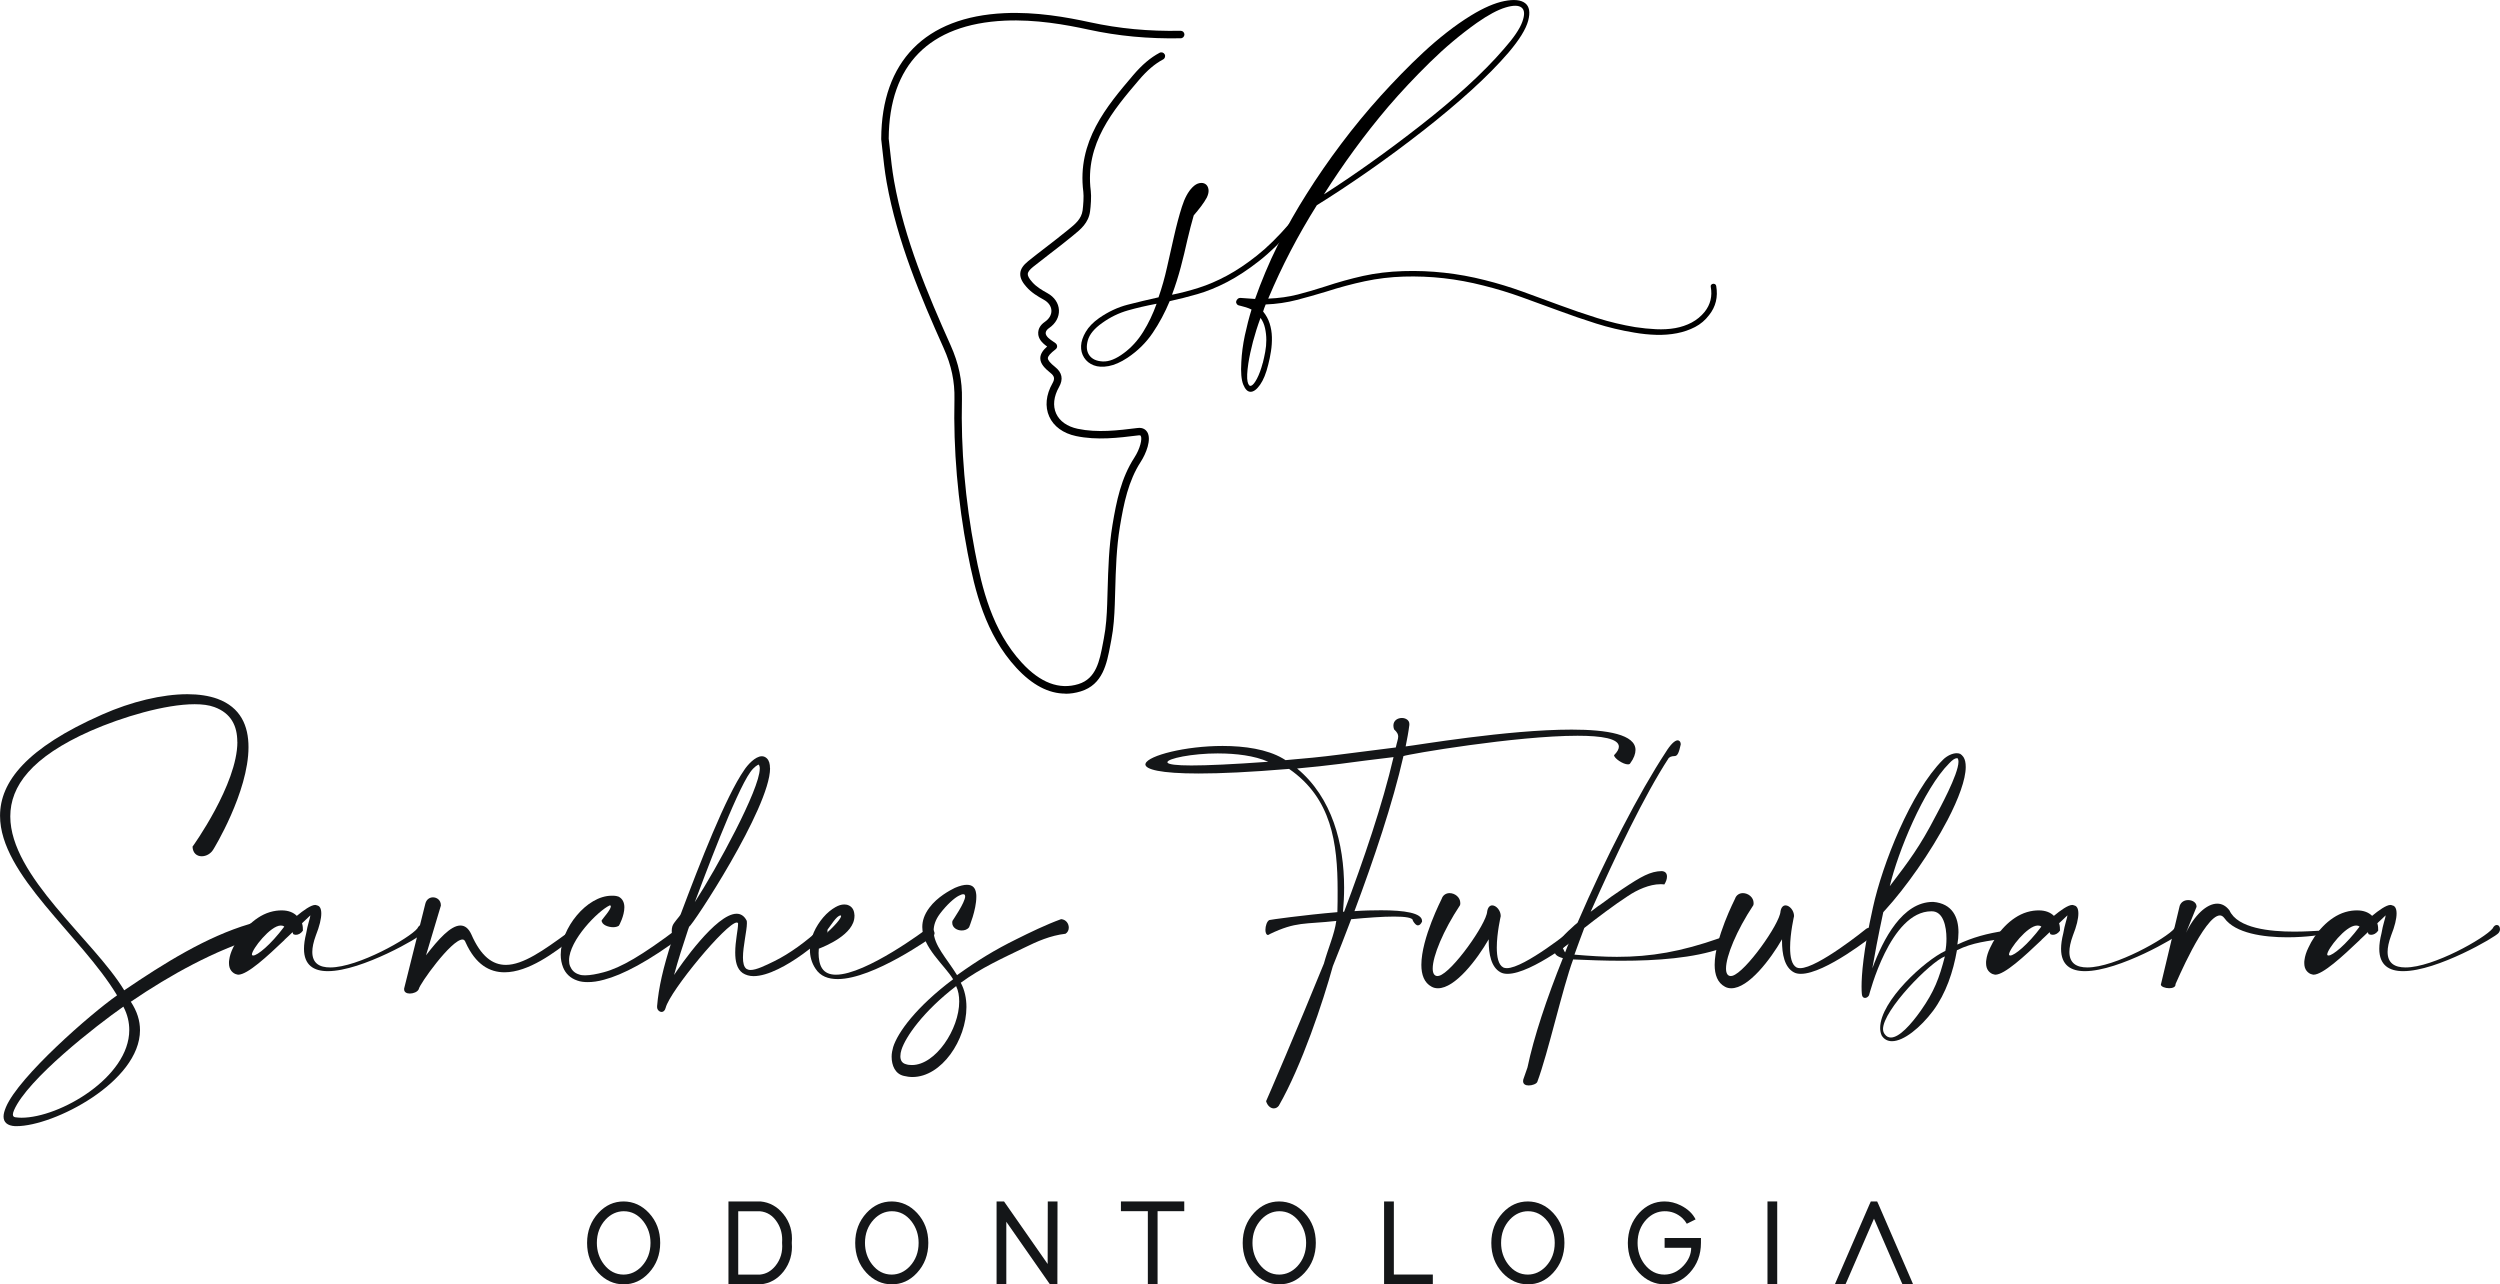 <?xml version="1.0" encoding="UTF-8"?><svg id="Camada_1" xmlns="http://www.w3.org/2000/svg" viewBox="0 0 634.32 325.87"><defs><style>.cls-1{fill:#141618;}</style></defs><path class="cls-1" d="m60.21,188.22c0-4-1.55-7.27-5.83-8.82-1.33-.5-3.05-.72-4.99-.72-7.44,0-18.31,3.22-26.41,6.77-15.04,6.66-20.37,14.04-20.37,21.7,0,15.2,21.14,31.3,28.91,44.12,10.21-6.94,20.92-13.6,31.74-16.81.22-.11.44-.17.67-.17,1,0,1.89,1.28,1.89,2.39,0,.44-.17.89-.5,1.17-10.65,3.22-22.03,9.43-32.13,16.32,1.61,2.44,2.33,4.83,2.33,7.21,0,13.1-21.81,24.36-31.35,24.36h-.33c-2-.11-2.94-1-2.94-2.44,0-.67.22-1.44.61-2.39,3.27-7.77,21.53-23.7,28.19-28.36-9.21-15.32-29.69-30.52-29.69-45.56,0-8.6,6.66-17.2,25.92-25.69,7.38-3.27,15.2-5.16,21.64-5.16,2.83,0,5.44.39,7.6,1.17,5.88,2.16,7.88,6.83,7.88,12.26,0,11.43-8.88,25.92-8.93,25.97-.67,1.11-1.83,1.72-2.94,1.72-1.22,0-2.27-.78-2.33-2.44.06-.06,11.38-15.82,11.38-26.58ZM3.55,281.72c-.17.39-.28.78-.28,1.05,0,.44.22.67.67.72.5.06,1,.11,1.5.11,9.71,0,27.36-10.27,27.36-22.25,0-1.94-.44-3.94-1.5-5.94-6.83,4.77-24.36,18.42-27.75,26.3Z"/><path class="cls-1" d="m72.19,238.49c-4.38,4.16-9.38,8.82-11.76,8.82-.06,0-.17-.06-.28-.06-.61-.11-1.05-.44-1.44-.89-.44-.55-.61-1.22-.61-2,0-.28,0-.56.06-.83.11-.89.44-2,1-3.11,1.61-3.55,5.05-7.71,9.32-8.99,1.11-.33,2.11-.44,3-.44,1.72,0,3,.55,3.83,1.39,1.67-1.39,3.61-2.77,4.66-2.77.17,0,.33.06.44.11.72.11,1.11.83,1.11,2.05,0,1.33-.44,3.22-1.39,5.6-.61,1.66-.89,3.05-.89,4.16,0,2.89,1.83,3.94,4.55,3.94,7.05,0,20.14-7.44,22.09-9.88.33-.67.72-.89,1.05-.89.5,0,.83.44.83,1.05,0,.33-.11.67-.39,1-.67.94-15.54,9.66-24.19,9.66-3.55,0-6.05-1.5-6.05-5.66,0-1.11.17-2.39.56-3.94.33-2.11,1.05-4.05,1.05-4.49v-.06s-.83.78-2.11,2c.22.67.22,1.33.22,1.66v.22c-.5.72-1.17,1.05-1.78,1.05-.22,0-.44-.06-.67-.17l-.17-.5c-.78.78-1.11,1.05-2.05,1.94Zm-.94-3.66c-2.66,0-7.33,6.05-7.33,7.33,0,.17.11.28.33.28,1.05,0,4.38-2.66,7.88-7.33-.28-.22-.55-.28-.89-.28Z"/><path class="cls-1" d="m108.1,242.38c3.11-4.05,6.27-7.55,8.71-7.55,1.11,0,2.05.67,2.77,2.22,2.44,5.6,5.38,7.77,8.77,7.77,4.38,0,9.6-3.72,15.54-8.05.22-.28.5-.33.72-.33.56,0,1.05.55,1.05,1.05,0,.28-.17.56-.5.72-4.44,3.5-11.1,8.49-17.15,8.49-3.77,0-7.33-1.94-9.88-7.6-.17-.5-.44-.72-.78-.72-2.83,0-10.99,11.43-11.1,12.6-.33.72-1.39,1.11-2.27,1.11-.78,0-1.44-.33-1.44-1.05v-.22l5.38-21.53c.28-1.11,1.11-1.61,1.94-1.61,1,0,2,.72,2,2v.11l-3.77,12.6Z"/><path class="cls-1" d="m154.99,230c0-.17-.06-.28-.28-.28-3,1.39-10.32,8.88-10.32,13.93,0,.56.06,1.05.28,1.55.39.94,1.11,1.72,2.27,2.05.39.17.94.22,1.5.22,1.33,0,3.05-.33,4.72-.78,4.44-1.17,9.77-4.33,18.42-10.82.33-.22.72-.33,1.05-.33.72,0,1.33.39,1.33.89,0,.28-.11.55-.5.83-8.93,6.71-15.54,10.1-20.2,11.32-1.55.44-2.94.61-4.11.61-1,0-1.89-.11-2.66-.39-1.83-.61-3-1.83-3.61-3.33-.39-1-.61-2.05-.61-3.22,0-6.71,6.6-14.98,12.93-14.98h.55c.39,0,.78.11,1.17.22,1.11.55,1.5,1.61,1.5,2.72,0,2.16-1.33,4.61-1.39,4.66-.28.22-.83.39-1.44.39-1.28,0-2.94-.61-2.94-1.72.39-.61,2.33-2.72,2.33-3.55Z"/><path class="cls-1" d="m195.39,194.93c0,10.04-19.87,40.18-20.53,40.18l-.28.78c-1.39,4.22-2.5,7.6-3.55,11.49,1.55-2.33,10.65-15.54,15.87-15.54,1,0,1.89.5,2.5,1.66.11.17.11.44.11.78,0,1.83-1,5.83-1,8.66,0,1.33.22,2.39.89,2.89.28.17.61.28,1.05.28,1.44,0,3.72-1.11,5.99-2.22,3.88-1.89,8.27-5.11,11.76-8.38.22-.22.44-.33.72-.33.55,0,1.05.5,1.05,1.11,0,.28-.06.55-.28.83-3.66,3.44-8.21,6.83-12.26,8.77-2.27,1.11-4.44,1.78-6.22,1.78-1.05,0-2-.28-2.77-.78-1.5-1.05-1.89-3.05-1.89-5.22,0-2.83.72-5.88.72-7.21v-.22c-.06-.11-.17-.17-.33-.17-2.55,0-16.93,17.31-18.04,21.64-.17.72-.61,1.05-1,1.05-.61,0-1.17-.56-1.17-1.22v-.28c.39-4.66,1.5-9.6,3.77-16.65.06-.22.11-.39.11-.61,0-.55-.17-1.17-.17-1.83,0-.39.06-.78.17-1.17.33-1,1.83-2.39,2.11-3.05,4.88-12.99,11.43-29.86,16.15-36.63.72-1.11,2.72-3.44,4.44-3.44.44,0,.89.17,1.28.55.56.56.78,1.39.78,2.5Zm-2.61.11c0-.5-.11-.83-.28-1.05-.22.06-1.17.56-2.11,1.89-3.72,5.16-12.04,27.52-14.1,33.02,5.6-8.66,16.48-28.63,16.48-33.85Z"/><path class="cls-1" d="m216.8,232.44c0,4.66-7.49,7.66-9.04,8.27,0,.33-.06.72-.06,1.11,0,1.33.22,2.89.89,3.88.72,1.11,1.94,1.61,3.5,1.61,7.66,0,22.97-11.54,23.03-11.6.22-.17.44-.22.67-.22.72,0,1.33.67,1.33,1.33,0,.28-.17.56-.44.78-.11.06-15.04,10.82-24.14,10.82-2.39,0-4.38-.72-5.6-2.61-1.05-1.55-1.44-3.22-1.44-4.83,0-3.11,1.55-6.05,3.38-8.21,1-1.17,2.11-2.05,3.11-2.61.78-.44,1.5-.67,2.22-.67.39,0,.78.06,1.11.22.78.33,1.33,1.05,1.44,2.11,0,.22.06.39.06.61Zm-3.38,0c0-.11-.06-.17-.17-.17-1.11.17-2.16,2.22-4.72,5.55,3.55-3.05,4.88-4.88,4.88-5.38Z"/><path class="cls-1" d="m244.88,227.45c0-.33-.11-.56-.44-.56-.28,0-.67.11-1.17.39-1.11.55-3.05,2.27-4.77,4.55-1.17,1.55-1.61,3-1.61,4.38,0,3.61,3.27,6.88,5.94,11.21,5.11-3.66,9.49-6.38,15.15-9.16,3.22-1.61,7.44-3.66,11.26-5.05,1.28.11,1.94,1.17,1.94,2.16,0,.61-.28,1.22-.83,1.55-3.83.44-7.21,1.94-10.38,3.5-5.72,2.77-11.04,5.16-16.2,8.93,1,1.83,1.44,4,1.44,6.16,0,8.32-6.27,17.76-13.71,17.76-.72,0-1.44-.11-2.16-.28-2.22-.5-3.11-2.66-3.11-4.88,0-.83.17-1.66.39-2.44,1.17-3.72,5.83-10.16,15.21-17.2-2.11-3.55-7.82-8.05-7.82-13.26,0-1.55.5-3.16,1.78-4.88,2.05-2.77,5.27-4.44,6.49-5.05,1.28-.55,2.27-.78,3.05-.78,1.5,0,2.16.83,2.33,2.16.06.28.06.55.06.89,0,3.38-1.83,7.66-1.83,7.71-.44.61-1.17.83-1.89.83-1.17,0-2.39-.72-2.39-1.94,0-.17,0-.33.06-.5,0-.06,3.22-4.66,3.22-6.22Zm-16.15,38.9c-.17.5-.28,1.11-.28,1.66,0,.89.33,1.72,1.39,2,.5.17,1,.22,1.55.22,5.99,0,11.99-9.1,11.99-16.09,0-1.44-.22-2.77-.78-3.94-8.38,6.44-12.82,12.87-13.87,16.15Z"/><path class="cls-1" d="m335.94,244.38c1-3.66,2.66-7.33,3.11-10.71-8.1.89-10.15.11-16.87,3.33-.17.17-.33.22-.5.22-.39,0-.61-.61-.61-1.28,0-1,.39-2.22,1-2.5.06-.06,8.71-1.28,17.26-2,.06-1.83.06-3.61.06-5.44,0-12.15-1.55-23.47-12.32-30.91-9.88.83-17.37,1.17-22.92,1.17-9.77,0-13.54-1.05-13.54-2.33,0-.06.06-.17.06-.22.72-2,10.04-4.44,19.53-4.44,5.6,0,11.26.83,15.26,3.16.28.17.5.33.72.44,4.66-.39,9.27-.83,13.54-1.39,4.16-.55,9.1-1.17,14.43-1.83.28-1.33.61-2.11.61-2.77,0-.55-.22-1.05-1.05-1.83-.11-.33-.17-.67-.17-.94,0-1.33,1.11-1.94,2.16-1.94.94,0,1.89.55,1.89,1.5v.28c-.22,1.78-.56,3.55-.94,5.44,2.66-.28,25.8-4.27,42.12-4.27,9.16,0,16.2,1.28,16.2,5.16,0,.94-.39,2.11-1.33,3.38-.11.22-.33.28-.61.28-1.22,0-3.5-1.55-3.5-2.33.83-.83,1.22-1.55,1.22-2.16,0-2.05-4.33-2.77-10.49-2.77-15.54,0-42.95,4.66-44.17,5.16-2.72,11.99-7.49,26.14-12.43,39.34,2.33-.17,4.66-.22,6.77-.22,5.88,0,10.38.67,10.38,2.72v.17c-.33.67-.67.94-1.05.94-.44,0-.83-.44-1.28-1.17v-.06c0-.72-1.89-1-4.77-1s-6.77.28-10.88.67c-1.55,4.16-3.16,8.16-4.66,11.93-2.44,8.88-7.88,25.25-13.71,35.4-.33.44-.78.67-1.28.67-.78,0-1.61-.67-1.94-1.83.06-.06,8.16-18.87,14.71-35.02Zm-26.8-53.22c-6.83,0-12.93,1.33-12.93,2.22,0,.06,0,.11.06.17.33.39,2.16.67,5.99.67,4.05,0,10.38-.28,19.53-.94-3.5-1.55-8.21-2.11-12.65-2.11Zm44.45.94c-4.99.61-9.66,1.17-13.6,1.72-3.44.44-7.1.83-10.88,1.17,8.88,7.38,11.93,19.03,11.93,30.24,0,2.05-.11,4.11-.28,6.1h.28c4.94-13.1,9.77-27.25,12.54-39.23Z"/><path class="cls-1" d="m363.52,245.76c0,1.17.39,1.89,1.22,1.89.11,0,.28-.06.39-.06,3.33-.89,12.04-13.21,12.21-16.32.17-1.11.72-1.55,1.28-1.55,1,0,2.16,1.28,2.16,2.72,0,.06-1,4.27-1,7.99,0,2.33.39,4.38,1.66,5.05.22.11.55.17.89.17,4.44,0,16.7-9.93,16.76-9.99.28-.17.55-.28.78-.28.67,0,1.17.61,1.17,1.33,0,.17-.06.33-.11.56,0,.06-12.26,9.82-18.42,9.82-.67,0-1.28-.11-1.78-.39-2.39-1.28-3-4.66-3-7.94v-.44c-2.94,5.11-8.49,12.43-12.87,12.43-.56,0-1.11-.11-1.61-.39-1.89-1-2.61-3.05-2.61-5.55,0-6.77,5.16-16.7,5.16-16.76.33-1,1.17-1.44,2-1.44,1.33,0,2.72,1.05,2.72,2.5,0,.17,0,.33-.06.55-4.27,6.44-6.94,12.93-6.94,16.09Z"/><path class="cls-1" d="m405.42,229.95l.61-.39c1.89-1.44,3.88-2.83,5.72-4.05,4.66-3.11,6.99-4.44,9.88-4.49.94.06,1.33.61,1.33,1.39,0,.61-.22,1.28-.67,2-.33-.06-.67-.06-1-.06-2.72,0-5.88,1.39-8.32,3.05-3.11,2-8.05,5.72-10.99,8.05-.94,2.5-1.61,4.27-2.5,6.77,3.88.33,7.44.56,10.77.56,8.71,0,16.32-1.33,25.97-4.72.28-.17.5-.22.72-.22.5,0,.78.5.78,1.11s-.28,1.33-.89,1.66c-7.1,2.5-16.54,3.16-25.47,3.16-4.27,0-8.49-.17-12.21-.33-2.66,7.16-6.38,23.86-9.1,31.08-.22.5-1.28.89-2.16.89-.78,0-1.44-.28-1.44-1.11,0-.22.06-.55.22-.89l.89-2.55c1.61-7.71,4.88-17.54,8.99-27.75-.83-.22-1.39-.5-1.72-.83-.28-.28-.39-.61-.39-.94,0-1.5,1.78-3.66,4.49-6.05.39-.39.83-.78,1.33-1.17,7.1-16.48,15.65-33.02,22.36-43.23,1.22-2,2.33-3.05,3.05-3.05.17,0,.33.06.5.22s.28.44.28.83c-.94,4.44-1.55,2.16-3.05,3.44-6.22,9.55-13.37,24.53-19.81,39.01l1.39-1.05c.17-.11.33-.22.44-.33Zm-7.21,8.99c-1,.94-1.66,1.55-1.66,1.72l.06.06c.11.11.22.55.5.94.33-.89.72-1.83,1.11-2.72Z"/><path class="cls-1" d="m437.94,245.76c0,1.17.39,1.89,1.22,1.89.11,0,.28-.06.39-.06,3.33-.89,12.04-13.21,12.21-16.32.17-1.11.72-1.55,1.28-1.55,1,0,2.16,1.28,2.16,2.72,0,.06-1,4.27-1,7.99,0,2.33.39,4.38,1.66,5.05.22.11.55.17.89.17,4.44,0,16.7-9.93,16.76-9.99.28-.17.55-.28.78-.28.67,0,1.17.61,1.17,1.33,0,.17-.06.33-.11.56,0,.06-12.26,9.82-18.42,9.82-.67,0-1.28-.11-1.78-.39-2.39-1.28-3-4.66-3-7.94v-.44c-2.94,5.11-8.49,12.43-12.87,12.43-.56,0-1.11-.11-1.61-.39-1.89-1-2.61-3.05-2.61-5.55,0-6.77,5.16-16.7,5.16-16.76.33-1,1.17-1.44,2-1.44,1.33,0,2.72,1.05,2.72,2.5,0,.17,0,.33-.06.55-4.27,6.44-6.94,12.93-6.94,16.09Z"/><path class="cls-1" d="m478.28,230.95l-.44.5c-1.39,6.44-2.22,11.04-2.78,14.26,2.78-7.49,7.66-16.87,15.37-16.87h.11c4.88.44,6.38,3.94,6.38,7.71,0,1-.11,2.11-.28,3.11,3.88-1.83,7.55-2.83,12.1-3.5h.11c.61,0,.89.5.89,1,0,.44-.22.83-.61.89-4.77.72-8.6,1.05-12.6,3.05-.94,5.44-2.77,10.93-6.05,15.37-3.22,4.27-7.44,7.71-10.43,7.71-1.05,0-2-.44-2.61-1.44-.28-.61-.39-1.22-.39-1.94,0-6.83,11.38-17.15,16.54-19.53.17-.78.28-1.89.28-3.11,0-3.16-.83-6.94-3.72-6.94h-.11c-10.49,0-15.76,21.2-15.82,21.31-.22.39-.61.67-1,.67-.33,0-.67-.17-.78-.72,0,0-.11-.61-.11-2.16,0-2.83.39-8.88,2.89-20.09,2.39-10.93,9.6-29.3,17.76-37.46,1.05-1.05,2.44-1.66,3.5-1.66.33,0,.61.06.89.17.28.17.56.44.83.83.39.61.56,1.44.56,2.5,0,3.16-1.83,8.1-4.61,13.43-4.33,8.27-10.6,17.15-15.87,22.92Zm-.5,30.19c0,.5.17.94.44,1.28.39.56.94.83,1.55.83,2.11,0,5.05-3.22,7.6-6.83,3.39-4.83,4.66-8.16,6.1-13.76-3.66,1.39-15.7,13.6-15.7,18.48Zm13.37-54.11c.78-1.5,5.77-10.54,5.77-13.76,0-.33-.06-.61-.17-.83-.11-.06-.17-.06-.28-.06-.44,0-1.11.44-1.89,1.28-6.49,6.49-13.04,22.53-15.09,31.19,4.88-6.38,7.77-10.27,11.65-17.81Z"/><path class="cls-1" d="m518.01,238.49c-4.38,4.16-9.38,8.82-11.76,8.82-.06,0-.17-.06-.28-.06-.61-.11-1.05-.44-1.44-.89-.44-.55-.61-1.22-.61-2,0-.28,0-.56.06-.83.11-.89.44-2,1-3.11,1.61-3.55,5.05-7.71,9.32-8.99,1.11-.33,2.11-.44,3-.44,1.72,0,3,.55,3.83,1.39,1.66-1.39,3.61-2.77,4.66-2.77.17,0,.33.06.44.11.72.11,1.11.83,1.11,2.05,0,1.33-.44,3.22-1.39,5.6-.61,1.66-.89,3.05-.89,4.16,0,2.89,1.83,3.94,4.55,3.94,7.05,0,20.14-7.44,22.09-9.88.33-.67.72-.89,1.05-.89.5,0,.83.44.83,1.05,0,.33-.11.67-.39,1-.67.94-15.54,9.66-24.19,9.66-3.55,0-6.05-1.5-6.05-5.66,0-1.11.17-2.39.56-3.94.33-2.11,1.05-4.05,1.05-4.49v-.06s-.83.78-2.11,2c.22.67.22,1.33.22,1.66v.22c-.5.72-1.17,1.05-1.78,1.05-.22,0-.44-.06-.67-.17l-.17-.5c-.78.78-1.11,1.05-2.05,1.94Zm-.94-3.66c-2.66,0-7.33,6.05-7.33,7.33,0,.17.11.28.33.28,1.05,0,4.38-2.66,7.88-7.33-.28-.22-.56-.28-.89-.28Z"/><path class="cls-1" d="m554.58,236.83c2.16-4.61,5.33-7.55,7.99-7.55,1.17,0,2.22.55,3.11,1.72,2.05,4.55,10.27,5.38,16.43,5.38,2.72,0,5.05-.17,6.22-.22.67-.06,1.17-.55,1.28-.55.22-.06.44-.11.56-.11.33,0,.44.17.44.33,0,.39-.39.94-.83,1.05-.28.28-4.49.94-9.43.94-6.05,0-13.21-1-15.98-4.88-.33-.44-.72-.67-1.11-.67-3.94,0-11.21,17.37-11.27,17.42v.11c0,.67-.78.94-1.61.94-1,0-2.11-.39-2.11-.94,0-.11.06-.17.06-.22l4.72-19.76c.39-1.05,1.28-1.44,2.16-1.44,1.05,0,2.11.61,2.11,1.61v.11l-2.72,6.71Z"/><path class="cls-1" d="m598.75,238.49c-4.38,4.16-9.38,8.82-11.76,8.82-.06,0-.17-.06-.28-.06-.61-.11-1.05-.44-1.44-.89-.44-.55-.61-1.22-.61-2,0-.28,0-.56.06-.83.11-.89.44-2,1-3.11,1.61-3.55,5.05-7.71,9.32-8.99,1.11-.33,2.11-.44,3-.44,1.72,0,3,.55,3.83,1.39,1.66-1.39,3.61-2.77,4.66-2.77.17,0,.33.06.44.11.72.11,1.11.83,1.11,2.05,0,1.33-.44,3.22-1.39,5.6-.61,1.66-.89,3.05-.89,4.16,0,2.89,1.83,3.94,4.55,3.94,7.05,0,20.14-7.44,22.09-9.88.33-.67.72-.89,1.05-.89.5,0,.83.44.83,1.05,0,.33-.11.67-.39,1-.67.94-15.54,9.66-24.19,9.66-3.55,0-6.05-1.5-6.05-5.66,0-1.11.17-2.39.56-3.94.33-2.11,1.05-4.05,1.05-4.49v-.06s-.83.78-2.11,2c.22.67.22,1.33.22,1.66v.22c-.5.72-1.17,1.05-1.78,1.05-.22,0-.44-.06-.67-.17l-.17-.5c-.78.78-1.11,1.05-2.05,1.94Zm-.94-3.66c-2.66,0-7.33,6.05-7.33,7.33,0,.17.11.28.33.28,1.05,0,4.38-2.66,7.88-7.33-.28-.22-.56-.28-.89-.28Z"/><path class="cls-1" d="m151.84,307.75c1.79-1.94,3.93-2.91,6.4-2.91,2.47.02,4.62,1,6.43,2.94,1.9,2.06,2.84,4.59,2.84,7.58s-.96,5.53-2.88,7.61c-1.79,1.94-3.93,2.91-6.4,2.91-2.47-.02-4.62-1-6.43-2.94-1.9-2.06-2.84-4.59-2.84-7.58s.96-5.52,2.88-7.61Zm1.39,13.05c1.34,1.73,3.01,2.6,5.01,2.6,1.73-.02,3.25-.71,4.55-2.07,1.5-1.61,2.26-3.6,2.26-5.97,0-2.06-.6-3.88-1.79-5.44-1.34-1.73-3.01-2.6-5.01-2.6-1.73.02-3.25.71-4.55,2.07-1.5,1.61-2.26,3.6-2.26,5.97,0,2.06.6,3.88,1.79,5.44Z"/><path class="cls-1" d="m184.83,325.87v-21.03h8.16c2.29.23,4.21,1.29,5.75,3.18,1.69,2.08,2.41,4.53,2.16,7.33.23,2.72-.46,5.13-2.07,7.24-1.57,1.98-3.51,3.07-5.84,3.28h-8.16Zm7.98-2.47c1.55-.14,2.85-.88,3.93-2.2,1.32-1.63,1.89-3.58,1.7-5.84v-.09c.14-1.9-.27-3.61-1.24-5.13-1.09-1.71-2.56-2.65-4.39-2.81h-5.5v16.08h5.5Z"/><path class="cls-1" d="m219.87,307.75c1.79-1.94,3.93-2.91,6.4-2.91,2.47.02,4.62,1,6.43,2.94,1.9,2.06,2.84,4.59,2.84,7.58s-.96,5.53-2.88,7.61c-1.79,1.94-3.93,2.91-6.4,2.91-2.47-.02-4.62-1-6.43-2.94-1.9-2.06-2.84-4.59-2.84-7.58s.96-5.52,2.88-7.61Zm1.39,13.05c1.34,1.73,3.01,2.6,5.01,2.6,1.73-.02,3.25-.71,4.55-2.07,1.5-1.61,2.26-3.6,2.26-5.97,0-2.06-.6-3.88-1.79-5.44-1.34-1.73-3.01-2.6-5.01-2.6-1.73.02-3.25.71-4.55,2.07-1.5,1.61-2.26,3.6-2.26,5.97,0,2.06.6,3.88,1.79,5.44Z"/><path class="cls-1" d="m255.33,325.87h-2.47v-21.03h1.89l.37.53,10.7,15.34.03-14.63v-1.24h2.47v1.24l-.03,18.55v1.24h-1.89l-.37-.53-10.7-15.34v15.86Z"/><path class="cls-1" d="m299.24,304.84h1.24v2.47h-6.77v18.55h-2.47v-18.55h-6.83v-2.47h14.84Z"/><path class="cls-1" d="m318.19,307.75c1.79-1.94,3.93-2.91,6.4-2.91,2.47.02,4.62,1,6.43,2.94,1.9,2.06,2.84,4.59,2.84,7.58s-.96,5.53-2.88,7.61c-1.79,1.94-3.93,2.91-6.4,2.91-2.47-.02-4.62-1-6.43-2.94-1.9-2.06-2.84-4.59-2.84-7.58s.96-5.52,2.88-7.61Zm1.39,13.05c1.34,1.73,3.01,2.6,5.01,2.6,1.73-.02,3.25-.71,4.55-2.07,1.5-1.61,2.26-3.6,2.26-5.97,0-2.06-.6-3.88-1.79-5.44-1.34-1.73-3.01-2.6-5.01-2.6-1.73.02-3.25.71-4.55,2.07-1.5,1.61-2.26,3.6-2.26,5.97,0,2.06.6,3.88,1.79,5.44Z"/><path class="cls-1" d="m351.19,304.84h2.47v18.55h9.89v2.47h-12.37v-21.03Z"/><path class="cls-1" d="m381.27,307.75c1.79-1.94,3.93-2.91,6.4-2.91,2.47.02,4.62,1,6.43,2.94,1.9,2.06,2.84,4.59,2.84,7.58s-.96,5.53-2.88,7.61c-1.79,1.94-3.93,2.91-6.4,2.91-2.47-.02-4.62-1-6.43-2.94-1.9-2.06-2.84-4.59-2.84-7.58s.96-5.52,2.88-7.61Zm1.39,13.05c1.34,1.73,3.01,2.6,5.01,2.6,1.73-.02,3.25-.71,4.55-2.07,1.5-1.61,2.26-3.6,2.26-5.97,0-2.06-.6-3.88-1.79-5.44-1.34-1.73-3.01-2.6-5.01-2.6-1.73.02-3.25.71-4.55,2.07-1.5,1.61-2.26,3.6-2.26,5.97,0,2.06.6,3.88,1.79,5.44Z"/><path class="cls-1" d="m422.37,314.12h9.21v1.24c0,2.99-.96,5.53-2.88,7.61-1.79,1.94-3.92,2.91-6.37,2.91-2.47-.02-4.63-1-6.46-2.94-1.9-2.06-2.84-4.59-2.84-7.58.02-2.97.98-5.5,2.88-7.61,1.81-1.94,3.96-2.91,6.43-2.91,1.4,0,2.78.34,4.14,1.02,1.75.89,3,2.06,3.74,3.53l-2.23,1.11c-.27-.49-.65-.98-1.14-1.45-1.32-1.18-2.82-1.75-4.51-1.73-1.75.02-3.28.71-4.58,2.07-1.5,1.59-2.26,3.58-2.26,5.97,0,2.06.59,3.87,1.76,5.41,1.36,1.75,3.05,2.63,5.07,2.63,1.83-.02,3.45-.78,4.85-2.29,1.28-1.4,1.92-2.91,1.92-4.51h-6.74v-2.47Z"/><path class="cls-1" d="m448.46,304.84h2.47v21.03h-2.47v-21.03Z"/><path class="cls-1" d="m468.25,325.87h-2.69l.74-1.73,8.04-18.55.34-.74h1.61l.34.74,8.04,18.55.74,1.73h-2.69l-.34-.74-6.9-15.92-6.9,15.92-.34.74Z"/><path d="m270.32,175.99c-4.25,0-8.42-2.19-12.43-6.53-7.9-8.57-10.54-19.59-12.39-29.24-2.5-13.06-3.62-26.16-3.33-38.93.1-4.47-.77-8.58-2.73-12.95-5.86-13.08-11.8-27.11-14.47-42.09-.52-2.91-.83-5.89-1.09-8.29-.1-.96-.2-1.84-.29-2.62,0-.04,0-.08,0-.12.08-19.63,11.18-30.95,31.24-31.88,8.1-.38,15.88,1.04,21.74,2.31,7.38,1.61,14.9,2.32,22.98,2.16h.02c.52,0,.94.41.95.93,0,.52-.41.96-.93.97-8.24.16-15.89-.56-23.42-2.2-5.75-1.25-13.36-2.63-21.25-2.27-19.15.89-29.32,11.23-29.43,29.93.09.78.19,1.65.29,2.59.27,2.49.57,5.32,1.07,8.16,2.63,14.77,8.52,28.67,14.33,41.65,2.08,4.63,3,9.01,2.89,13.77-.29,12.63.82,25.59,3.29,38.52,1.8,9.4,4.36,20.11,11.92,28.31,4.68,5.08,9.51,6.9,14.35,5.4,4.52-1.39,5.37-5.91,6.2-10.29.08-.43.16-.85.24-1.27.58-2.93.76-6.04.85-8.68.04-1.21.08-2.42.11-3.63.16-5.4.32-10.99,1.23-16.47,1.01-6.07,2.2-11.95,5.57-17.14,1.45-2.23,2.05-4.79,1.6-5.51-.03-.05-.11-.18-.55-.12-5.18.64-10.53,1.3-15.86.18-3.26-.69-5.68-2.45-6.8-4.95-1.13-2.52-.84-5.51.82-8.44.66-1.17.52-1.81-.54-2.66-1.33-1.07-2.56-2.25-2.55-3.72.01-1.12.76-2.09,1.74-2.95-.32-.23-.63-.46-.93-.74-1.2-1.08-1.39-2.16-1.34-2.88.05-.71.38-1.75,1.7-2.65,1.1-.76,1.71-1.81,1.65-2.89-.05-1.08-.76-2.07-1.94-2.72-1.53-.85-3.12-1.79-4.38-3.23-.8-.9-1.7-2.12-1.58-3.5.09-1.06.72-2.01,2.04-3.08,1.48-1.19,2.98-2.35,4.48-3.5,1.75-1.35,3.55-2.74,5.28-4.15l.47-.38c1.68-1.36,3.26-2.65,3.55-4.84.16-1.21.33-3.53.18-4.68-1.64-12.82,5.95-21.73,12.64-29.6,2.25-2.64,4.38-4.45,6.71-5.69.46-.25,1.04-.07,1.29.39.25.46.07,1.04-.39,1.29-2.11,1.12-4.07,2.79-6.16,5.25-6.44,7.56-13.74,16.14-12.2,28.12.18,1.4-.01,3.92-.18,5.17-.38,2.95-2.43,4.61-4.23,6.07l-.46.38c-1.75,1.44-3.57,2.84-5.33,4.19-1.49,1.15-2.98,2.3-4.45,3.47-.86.69-1.29,1.27-1.34,1.75-.04.51.31,1.18,1.12,2.09,1.06,1.21,2.43,2.02,3.87,2.82,1.77.97,2.83,2.54,2.92,4.29.09,1.75-.82,3.41-2.48,4.55-.38.26-.84.68-.88,1.21-.04.54.37,1.03.72,1.34.33.31.73.58,1.14.86.22.15.43.3.65.46.24.18.38.46.39.76s-.14.58-.37.76c-1.33,1.02-1.98,1.76-1.98,2.28,0,.5.59,1.22,1.83,2.21,1.8,1.43,2.13,3.1,1.01,5.09-1.36,2.39-1.62,4.78-.74,6.73.87,1.93,2.81,3.31,5.46,3.87,5.02,1.06,10.2.42,15.22-.2,1.44-.19,2.13.55,2.42,1,1.19,1.9-.32,5.56-1.62,7.56-3.17,4.89-4.31,10.56-5.29,16.42-.89,5.35-1.05,10.87-1.2,16.21-.04,1.21-.07,2.43-.11,3.64-.1,2.72-.28,5.92-.89,8.99-.08.41-.16.84-.24,1.26-.89,4.7-1.89,10.03-7.51,11.75-1.3.4-2.6.6-3.88.6Z"/><path d="m327.07,56.85c.27-.32.6-.34.97-.04.38.3.41.64.08,1.01-2.98,3.41-5.86,6.21-8.65,8.4-2.79,2.19-5.48,3.96-8.08,5.32-2.6,1.35-5.11,2.38-7.55,3.08-2.44.7-4.79,1.3-7.06,1.79-1.19,2.87-2.62,5.55-4.3,8.04-1.68,2.49-3.82,4.6-6.41,6.33-1.73,1.14-3.33,1.84-4.79,2.11-1.46.27-2.72.2-3.77-.2-1.06-.41-1.87-1.06-2.44-1.95-.57-.89-.82-1.89-.77-3,.05-1.11.45-2.29,1.18-3.53.73-1.25,1.85-2.41,3.37-3.49,2.33-1.62,4.75-2.76,7.27-3.41,2.52-.65,5.13-1.27,7.83-1.87.87-2.49,1.58-5.02,2.15-7.59.57-2.57,1.15-5.16,1.75-7.75.65-2.87,1.32-5.41,2.03-7.63.7-2.22,1.6-3.87,2.68-4.95.6-.6,1.19-.95,1.79-1.06.6-.11,1.1-.03,1.5.24.41.27.66.7.77,1.3.11.6-.03,1.3-.41,2.11-.38.7-.87,1.45-1.46,2.23-.6.79-1.22,1.56-1.87,2.31-.27.92-.54,1.91-.81,2.96-.27,1.05-.54,2.15-.81,3.29-.49,2.22-1.04,4.51-1.66,6.86-.62,2.35-1.37,4.7-2.23,7.02,2.16-.43,4.41-1.01,6.74-1.75,2.33-.73,4.72-1.76,7.18-3.08,2.46-1.32,5.01-3.03,7.63-5.11,2.63-2.08,5.34-4.75,8.16-8Zm-41.89,32.72c1.9-1.41,3.52-3.19,4.87-5.36,1.35-2.17,2.49-4.55,3.41-7.14-2.6.49-5.03,1.05-7.31,1.7s-4.44,1.7-6.49,3.17c-2,1.41-3.22,2.88-3.65,4.42-.43,1.54-.31,2.8.37,3.77.68.97,1.81,1.5,3.41,1.58,1.6.08,3.4-.64,5.4-2.15Z"/><path d="m321.79,75.77c2.71-.11,5.21-.46,7.51-1.05,2.3-.6,4.61-1.27,6.94-2.03,3.25-1.08,6.45-1.97,9.62-2.68,3.17-.7,6.56-1.11,10.19-1.22,3.52-.11,6.99.03,10.43.41,3.44.38,6.86,1,10.27,1.87,3.25.81,6.44,1.79,9.58,2.92,3.14,1.14,6.28,2.29,9.42,3.45,3.14,1.16,6.3,2.25,9.5,3.25,3.19,1,6.41,1.77,9.66,2.31,1.79.27,3.54.45,5.28.53,1.73.08,3.35-.01,4.87-.28,1.51-.27,2.91-.75,4.18-1.42,1.27-.68,2.37-1.58,3.29-2.72,1.46-1.84,1.97-3.95,1.54-6.33-.05-.22-.01-.39.12-.53s.28-.22.45-.24c.16-.03.32,0,.49.08.16.08.27.23.32.45.49,2.81-.11,5.28-1.79,7.39-.98,1.3-2.17,2.31-3.57,3.04-1.41.73-2.94,1.26-4.59,1.58-1.65.32-3.4.46-5.24.41-1.84-.05-3.71-.24-5.6-.57-3.3-.54-6.54-1.31-9.7-2.31s-6.32-2.08-9.46-3.25c-3.14-1.16-6.29-2.31-9.46-3.45-3.17-1.14-6.37-2.11-9.62-2.92-3.36-.86-6.73-1.49-10.11-1.87-3.38-.38-6.78-.51-10.19-.41-3.36.11-6.63.5-9.82,1.18-3.19.68-6.47,1.56-9.82,2.64-2.49.76-4.98,1.46-7.47,2.11-2.49.65-5.11,1.03-7.87,1.14-.27.65-.49,1.25-.65,1.79.76.92,1.31,1.94,1.66,3.04.35,1.11.54,2.26.57,3.45.03,1.19-.05,2.4-.24,3.61-.19,1.22-.42,2.34-.69,3.37-.54,2.22-1.23,3.92-2.07,5.11-.84,1.19-1.64,1.79-2.4,1.79s-1.38-.61-1.87-1.83-.65-3.13-.49-5.72c.11-2.22.41-4.47.89-6.74.49-2.27,1.05-4.46,1.7-6.58-.43-.22-.91-.41-1.42-.57-.51-.16-1.01-.3-1.5-.41-.38-.05-.65-.19-.81-.41-.16-.22-.22-.45-.16-.69.05-.24.19-.46.41-.65.22-.19.54-.26.97-.2l3.41.24c.76-2.16,1.62-4.41,2.6-6.74.97-2.33,2.03-4.64,3.17-6.94,1.14-2.3,2.33-4.55,3.57-6.74,1.24-2.19,2.49-4.26,3.73-6.21,2.65-4.22,5.57-8.46,8.77-12.71,3.19-4.25,6.55-8.32,10.07-12.22,1.62-1.79,3.34-3.61,5.15-5.48,1.81-1.87,3.68-3.69,5.6-5.48,1.92-1.79,3.9-3.48,5.93-5.07,2.03-1.6,4.1-3.04,6.21-4.34,3.19-1.95,6.01-3.17,8.44-3.65s4.19-.31,5.28.53c1.08.84,1.34,2.33.77,4.46-.57,2.14-2.23,4.83-4.99,8.08-2.6,3.03-5.75,6.22-9.46,9.58-3.71,3.36-7.67,6.68-11.89,9.99-4.76,3.73-9.51,7.25-14.25,10.55-4.74,3.3-9.08,6.17-13.03,8.61-2.38,3.79-4.6,7.66-6.66,11.61-2.06,3.95-3.95,7.98-5.68,12.1Zm-1.38,16.32c.22-.87.42-1.8.61-2.8.19-1,.28-2.02.28-3.04s-.11-2.03-.33-3c-.22-.98-.59-1.84-1.14-2.6-.76,2.06-1.39,4.06-1.91,6.01-.51,1.95-.91,3.79-1.18,5.52-.33,2.22-.39,3.76-.2,4.63.19.86.5,1.22.93,1.06.43-.16.92-.76,1.46-1.79.54-1.03,1.03-2.35,1.46-3.98Zm61.21-79.72c2.44-2.76,3.98-5.03,4.63-6.82s.6-2.99-.16-3.61c-.76-.62-2.12-.64-4.1-.04-1.98.6-4.4,1.89-7.27,3.9-4.11,2.92-8.08,6.25-11.89,9.99s-7.35,7.5-10.59,11.28c-3.03,3.57-5.9,7.21-8.61,10.92-2.71,3.71-5.28,7.48-7.71,11.32,3.73-2.38,7.71-5.07,11.93-8.08,4.22-3,8.44-6.16,12.66-9.46,4.17-3.25,8.08-6.54,11.73-9.86,3.65-3.33,6.78-6.51,9.38-9.54Z"/></svg>